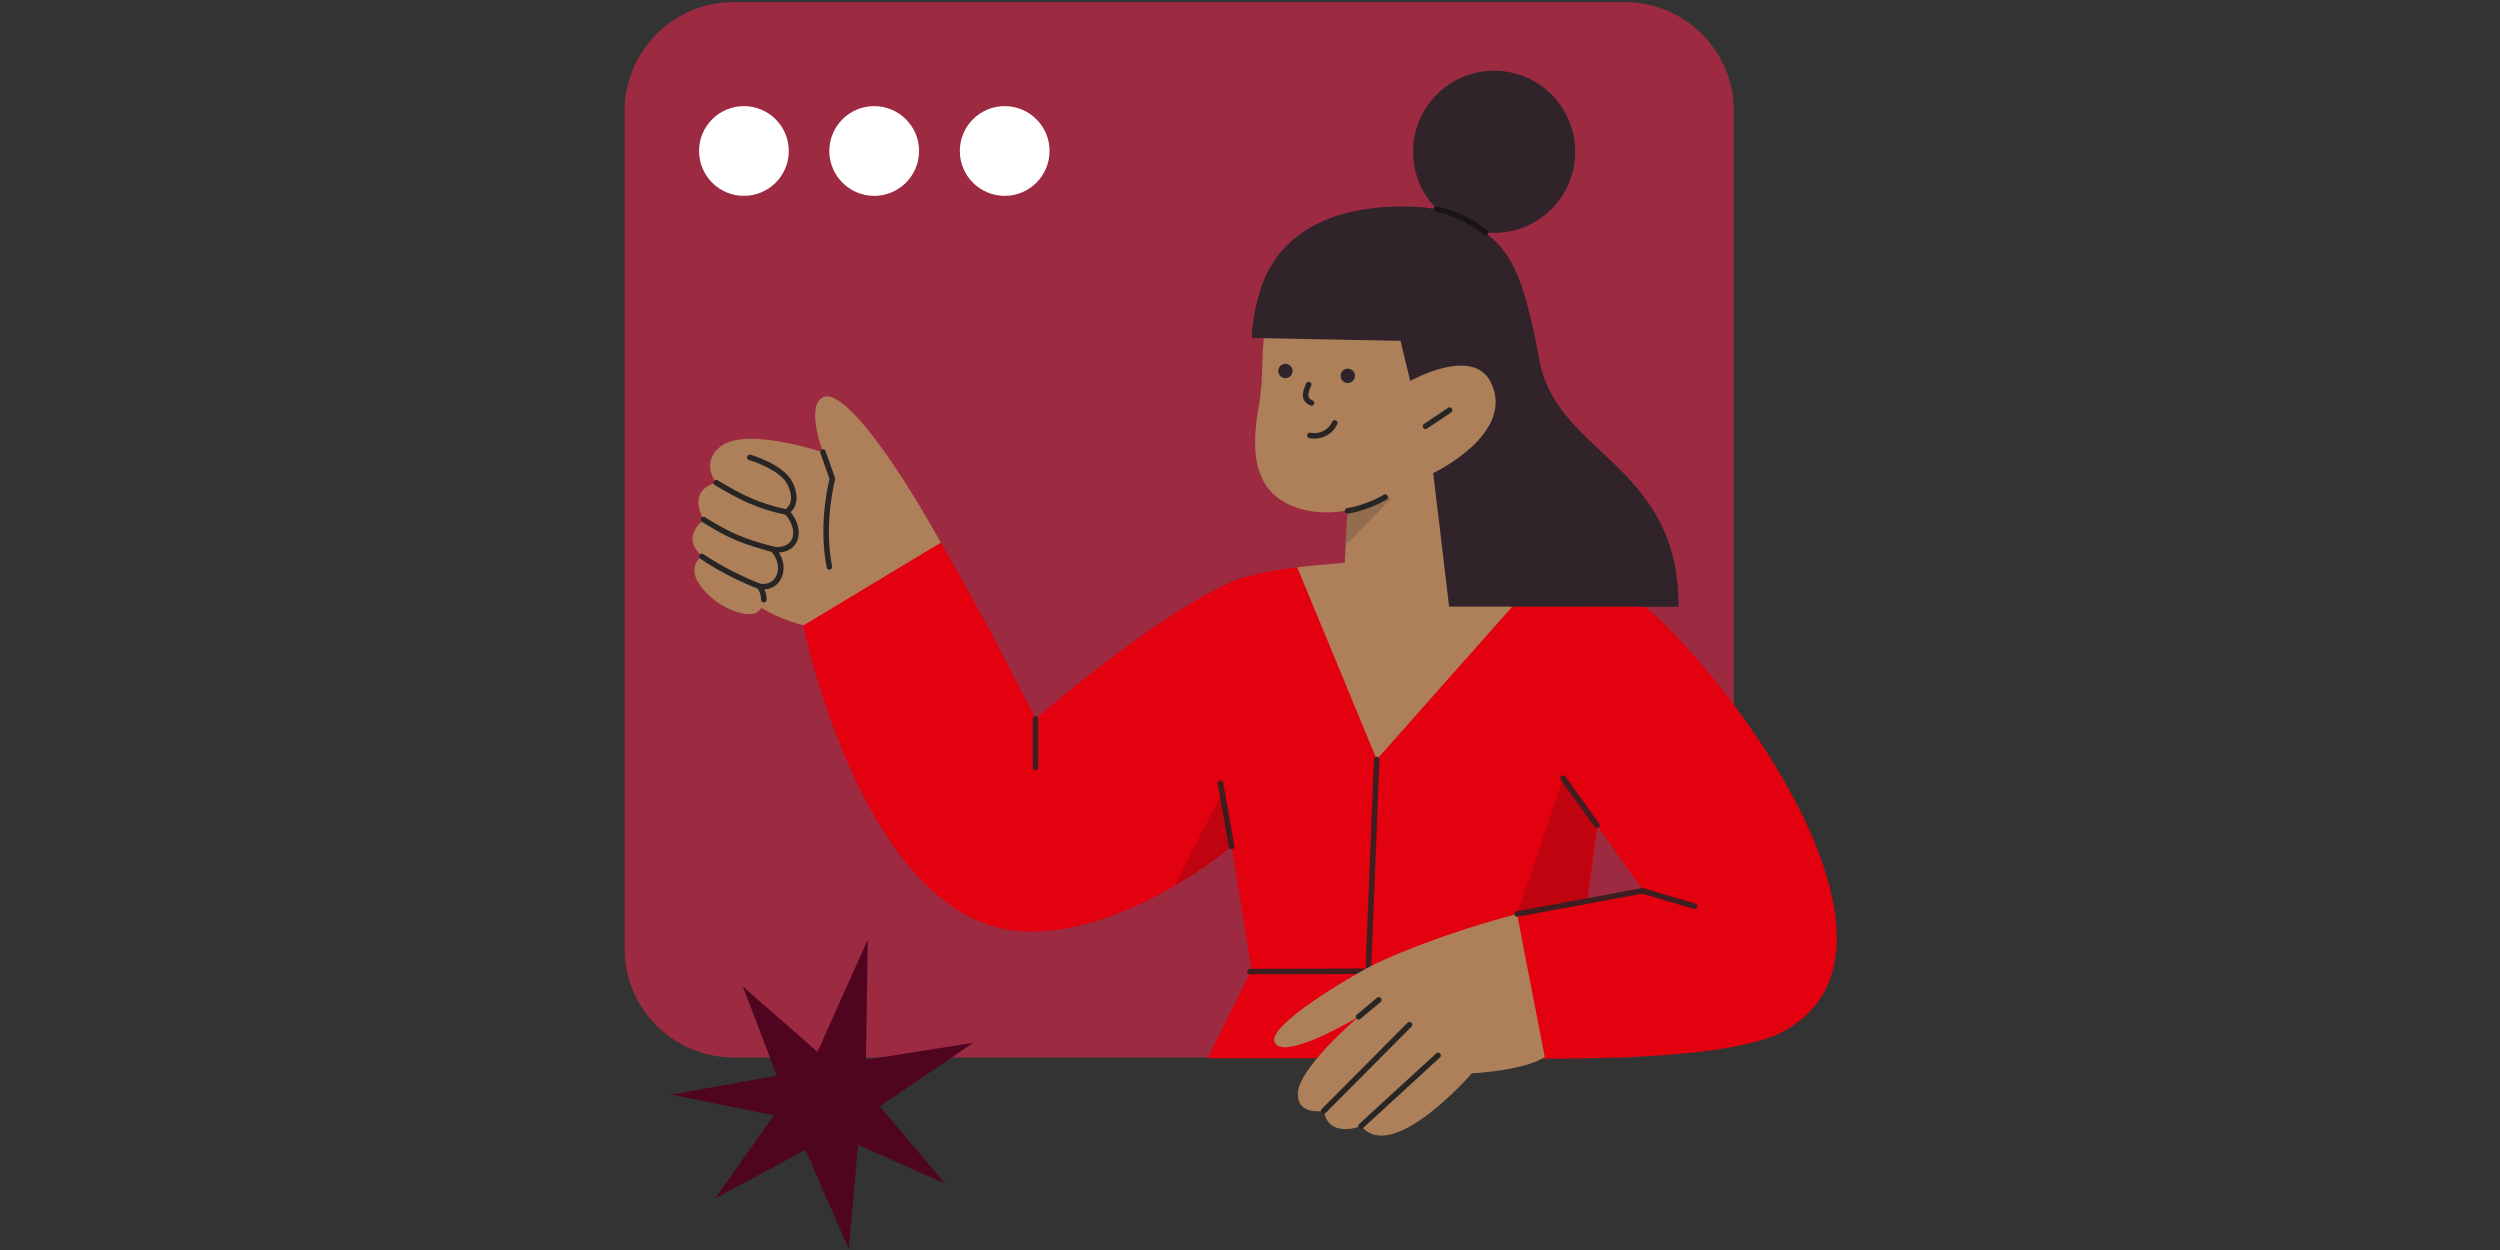 <?xml version="1.0" encoding="UTF-8"?>
<svg id="Layer_1" data-name="Layer 1" xmlns="http://www.w3.org/2000/svg" viewBox="0 0 1800 900" height="900" width="1800" >
  <rect x="0" y="0" width="1800" height="900" fill="#333333" stroke="none"/>
  <defs>
    <style>
      .cls-1 {
        stroke: #3e1e20;
      }

      .cls-1, .cls-2, .cls-3, .cls-4 {
        fill: none;
        stroke-linecap: round;
        stroke-width: 4px;
      }

      .cls-2, .cls-4 {
        stroke: #282625;
      }

      .cls-5 {
        fill: #282625;
      }

      .cls-5, .cls-6 {
        isolation: isolate;
        opacity: .2;
      }

      .cls-5, .cls-6, .cls-7, .cls-8, .cls-9, .cls-10, .cls-11, .cls-12 {
        stroke-width: 0px;
      }

      .cls-6 {
        fill: #2d1012;
      }

      .cls-3 {
        stroke: #191416;
      }

      .cls-3, .cls-4 {
        stroke-linejoin: round;
      }

      .cls-7 {
        fill: #4f051f;
      }

      .cls-8 {
        fill: #9c2b42;
      }

      .cls-9 {
        fill: #30242a;
      }

      .cls-10 {
        fill: #ad805a;
      }

      .cls-11 {
        fill: #e3000f;
      }

      .cls-12 {
        fill: #fff;
      }
    </style>
  </defs>
  <g>
    <path class="cls-8" d="M1169.83,1.5h-641.55c-43.45,0-78.58,35.11-78.58,78.56v602.76c0,43.45,35.13,78.58,78.58,78.58h641.55c43.45,0,78.58-35.13,78.58-78.58V80.06c0-43.45-35.27-78.56-78.58-78.56Z"/>
    <path class="cls-12" d="M535.62,141.01c17.84,0,32.3-14.47,32.3-32.3s-14.47-32.3-32.3-32.3-32.3,14.45-32.3,32.3,14.45,32.3,32.3,32.3Z"/>
    <path class="cls-12" d="M629.42,141.01c17.86,0,32.3-14.47,32.3-32.3s-14.45-32.3-32.3-32.3-32.3,14.45-32.3,32.3,14.47,32.3,32.3,32.3Z"/>
    <path class="cls-12" d="M723.38,141.01c17.84,0,32.3-14.47,32.3-32.3s-14.47-32.3-32.3-32.3-32.3,14.45-32.3,32.3,14.45,32.3,32.3,32.3Z"/>
  </g>
  <path class="cls-7" d="M557.3,803.01l-42.48,59.85,65.2-34.99,31.09,71.64,6.7-75.19,62.57,27.81-46.9-55.59,67.29-45.76-77.26,12.25,1.28-86.52-36.2,80.82-53.73-47.04,24.51,64.15-76.03,13.74,73.98,14.83Z"/>
  <g>
    <path class="cls-10" d="M968.21,405.22l2.02-37.75c-24.13,4.62-47.87-1.83-58.74-18.05-10.49-16.57-8.66-37.37-4.6-60.57,1.29-7.56,1.85-18.05,2.02-27.44.92-21.38,2.02-50.64,13.26-67.23,18.61-27.98,48.62-27.25,92.99-27.25,22.66,0,33.15,6.25,48.81,21.55,15.28,15.09,34.79,28.36,35.17,48.8.91,43.64-10.87,164.07-10.87,169.96,0,0,23.94.92,28.54,1.67l-25.59,131.11-118.04,29.28-41.06-160.59c12.16-1.66,36.1-3.5,36.1-3.5Z"/>
    <path class="cls-5" d="M999.15,357.9c-13.08,6.25-24.49,8.83-27.8,9.39-.56.17-1.11.54-1.11,1.29l-1.1,20.63c0,1.29,1.46,1.83,2.21.91l29.27-30.19c1.11-1.11-.17-2.77-1.46-2.02Z"/>
    <path class="cls-4" d="M997.31,357.9c-7.54,4.6-18.61,8.64-27.07,9.93"/>
    <path class="cls-4" d="M1026.4,306.89l17.32-11.6"/>
    <path class="cls-4" d="M961.03,304.49c-2.94,6.64-10.5,10.5-17.87,9.02"/>
    <path class="cls-4" d="M944.28,290.13c-6.08-2.77-4.6-7.19-2.04-13.26"/>
    <path class="cls-9" d="M970.42,275.76c2.84,0,5.16-2.3,5.16-5.16s-2.32-5.16-5.16-5.16-5.16,2.3-5.16,5.16,2.3,5.16,5.16,5.16Z"/>
    <path class="cls-9" d="M925.5,272.26c2.82,0,5.16-2.32,5.16-5.16s-2.33-5.16-5.16-5.16-5.16,2.3-5.16,5.16,2.3,5.16,5.16,5.16Z"/>
    <path class="cls-9" d="M1117.06,150.56c22.8-22.77,22.8-59.75,0-82.56-22.8-22.77-59.75-22.77-82.56,0-22.79,22.8-22.79,59.79,0,82.56,22.8,22.8,59.75,22.8,82.56,0Z"/>
    <path class="cls-10" d="M677.25,390.5c-39.21-70.54-72.18-110.5-84.51-104.61-13.08,6.08-.19,39.6-.19,39.6-13.99-4.04-33.88-9.56-52.49-9.56h-.17c-10.14.17-16.03,2.19-20.07,4.77-16.58,11.97-4.06,26.9-4.06,26.9,0,0-21.18,3.48-9.2,26.69,0,0-17.14,12.35-1.11,25.97,0,0-12.16,7.91-.17,22.84,11.97,14.91,30.92,21.53,39.04,18.22,1.65-.92,2.94-2.21,3.85-3.68,8.29,4.96,18.43,9.56,30.21,12.51l14.55,11.79,86.37-58.74-2.04-12.7Z"/>
    <path class="cls-4" d="M592.54,325.48l6.81,19.34s-8.47,30.94-2.21,63.34"/>
    <path class="cls-11" d="M1175.02,429.54q0-.19,0,0c-16.22-12.53-43.1-21.01-61.15-21.01l-122.64,138.31-57.26-138.48c-14.55,1.85-31.67,4.79-44.93,9.58-57.84,24.67-143.46,99.81-143.46,99.81-20.8-41.81-44.93-87.11-68.13-127.07l-99.07,59.67s44.56,220.43,163.17,220.43c73.29,0,145.29-61.32,145.29-61.32l14.35,88.76-31.67,63.71h241.42v.38c9.76,0,21.36-.19,33.71-.38l25.23-.73c39.21-1.46,82.31-5.33,109.19-16.03,122.45-57.99-46.95-276.59-104.04-315.62ZM1143.15,647.56c2.21-16.76,4.6-34.44,7.18-52.49l32.79,46.04c-14.18,2.58-27.07,4.6-39.96,6.45Z"/>
    <path class="cls-1" d="M899.89,699.49l164.99-.37"/>
    <path class="cls-1" d="M991.23,546.83l-5.89,148.98"/>
    <path class="cls-1" d="M878.72,563.96l8.1,45.49"/>
    <path class="cls-6" d="M1125.47,560.28l-33.13,97.78,41.24-8.48,9.58-2.02c3.87-37.02,6.64-53.4,6.64-53.4l-24.32-33.88Z"/>
    <path class="cls-6" d="M847.78,636.52c21.55-12.72,36.1-24.69,38.67-26.71.17-.17.37-.56.37-.73l-6.45-35.54c-.19-.75-1.29-.92-1.65-.19l-32.05,62.25c-.54.56.38,1.29,1.11.92Z"/>
    <path class="cls-1" d="M745.57,517.55v35"/>
    <path class="cls-2" d="M550,431.73c0-3.12-.92-6.25-2.94-9.39,0,0,9.58,1.66,13.62-6.81,4.98-10.31-3.87-19.88-3.87-19.88,0,0,11.97,2.2,15.66-7.73,2.94-10.7-6.08-19.34-6.08-19.34,0,0,9.76-5.52,2.39-20.63-6.25-12.16-28.9-18.61-28.9-18.61"/>
    <path class="cls-2" d="M505.27,400.62c13.43,9.02,28.17,16.39,43.27,22.28"/>
    <path class="cls-2" d="M506.55,374.1c19.15,11.97,28.17,15.47,50.26,21.55"/>
    <path class="cls-2" d="M515.75,347.59c18.24,10.85,30.02,16.76,50.64,21.17"/>
    <path class="cls-10" d="M1092.34,658.07c-47.7,12.33-95.21,31.11-112.16,41.24-15.64,8.66-64.82,38.31-62.8,50.1,4.25,16.76,60.78-17.32,60.78-17.32,0,0-46.22,39.21-43.64,57.09.73,13.81,18.59,10.68,18.59,10.68,3.69,20.43,26.88,10.87,26.88,10.87,22.66,27.98,79.75-37.94,79.75-37.94,16.57-.92,41.79-4.43,52.47-11.78l-16.39-84.53-3.48-18.41Z"/>
    <path class="cls-2" d="M979.99,810.73l55.43-50.83"/>
    <path class="cls-2" d="M953.11,799.86l61.69-62.05"/>
    <path class="cls-2" d="M978.16,732.09l14.55-12.16"/>
    <path class="cls-1" d="M1149.79,594.17l-24.32-33.88"/>
    <path class="cls-1" d="M1182.93,641.48l37.19,11.04"/>
    <path class="cls-9" d="M1208.54,436.89c.37-101.83-85.28-109-99.63-174.94-9.39-50.45-16.76-73.1-32.04-88.01-15.66-15.3-35-24.13-57.65-25.05-56.53-2.39-91.34,16.57-106.81,47.51-8.29,16.58-11.41,40.16-11.04,46.97l106.98,2.02,7,28.92s44.39-25.24,57.82.54c18.97,37.39-41.25,65.75-41.25,65.75l11.43,96.13,165.19.17Z"/>
    <path class="cls-3" d="M1069.5,167.3c-10.5-8.29-22.28-13.99-35.36-16.76"/>
    <path class="cls-1" d="M1092.34,658.07l90.78-16.76"/>
  </g>
</svg>
